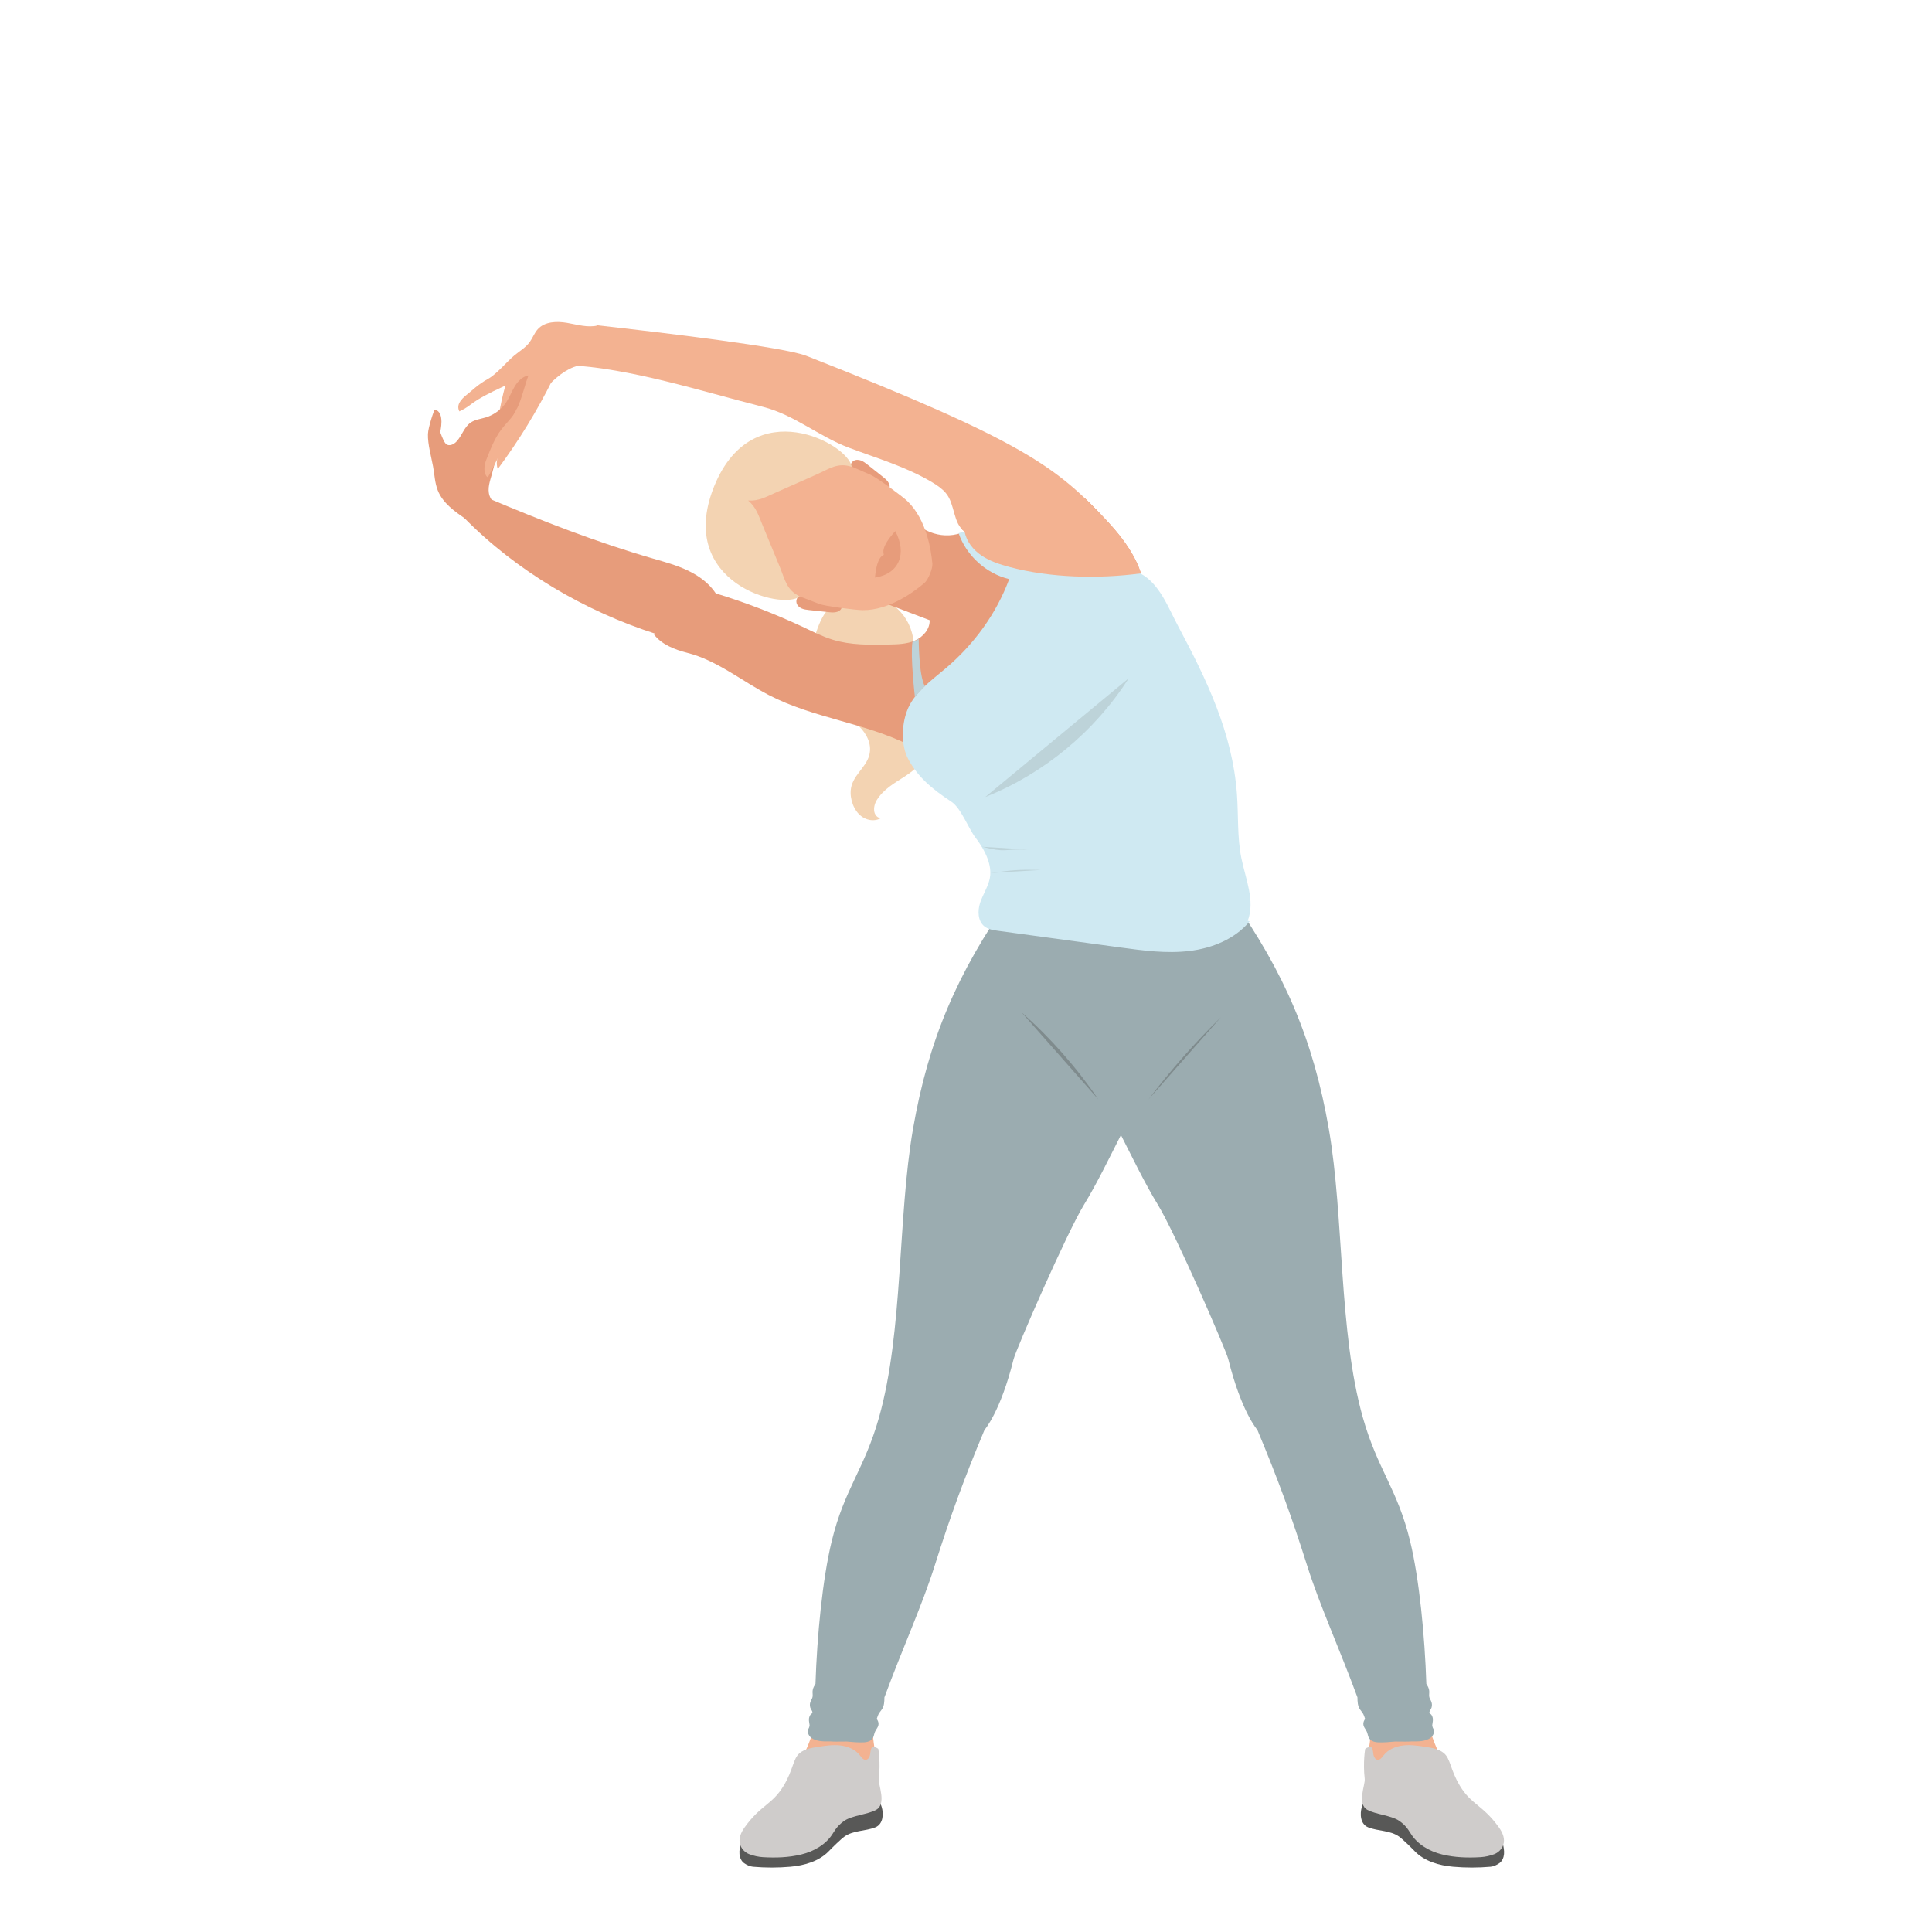 <?xml version="1.0" encoding="UTF-8"?><svg id="Laag_1" xmlns="http://www.w3.org/2000/svg" width="1000" height="1000" viewBox="0 0 1000 1000"><defs><style>.cls-1{fill:#f3d3b2;}.cls-2{fill:#f3b291;}.cls-3{fill:#e79c7b;}.cls-4{fill:#bdd3d9;}.cls-5{fill:#cfe9f2;}.cls-6{fill:#cfcccb;}.cls-7{fill:#9bacb0;}.cls-8{fill:#585857;}.cls-9{fill:#3d3d3b;opacity:.3;}</style></defs><g><path class="cls-2" d="M452.76,905.58c-1.56-9.3-1.76-18.83-.62-28.19l-27.58-1.51c-.86,14.39-5.45,28.55-13.21,40.7-.66,1.04-1.37,2.31-.85,3.43,.36,.76,1.18,1.17,1.96,1.49,7.46,3.09,16.03,3.38,23.68,.8,7.65-2.58,14.3-8.01,18.36-14.98"/><path class="cls-8" d="M383.35,954.23c-.37,1.79-.75,3.6-.59,5.42,.16,1.82,.92,3.67,2.41,4.72,1.29,.91,2.94,1.72,4.52,1.85,6.47,.57,12.99,.57,19.45,0,7.21-.63,14.88-2.85,19.88-8.08,1.62-1.69,6.17-6.17,8.07-7.53,4.56-3.25,10.69-2.72,15.91-4.75,4.32-1.68,4.36-7.26,3.38-10.5-.47-1.55-1.09-3.28-2.57-3.95-.92-.41-1.98-.31-2.99-.2-8.31,.92-16.8,1.88-24.38,5.41-5.18,2.41-9.76,5.95-14.77,8.72-8.16,4.51-17.46,6.93-26.78,6.96l-1.54,1.93Z"/><path class="cls-6" d="M454.87,920.81c-.35,3.06,4.19,12.85-1.38,15.97-4.13,2.32-12.39,2.91-16.31,5.58-2.75,1.87-4.29,3.68-6.02,6.52-3.5,5.77-9.83,9.4-16.39,10.99-6.56,1.6-13.21,1.79-19.95,1.39-2.27-.14-4.78-.7-6.9-1.5-2.13-.79-3.89-2.51-4.7-4.64-1.21-3.19,.23-6.54,2.22-9.31,8.4-11.68,14.18-11.6,20.15-21.47,5.1-8.43,4.79-14.07,8.37-16.98,2.56-2.08,5.98-2.66,9.24-3.16,3.86-.6,7.78-1.2,11.67-.77s7.8,2.04,10.2,5.12c.82,1.06,1.73,2.41,3.06,2.32,1.2-.08,1.96-1.35,2.2-2.53s.18-2.44,.72-3.52c.54-1.08,2.65-.39,3.56,.4,0,0,1.25,6.88,.25,15.57Z"/></g><g><path class="cls-2" d="M708.47,905.58c1.56-9.3,1.76-18.83,.62-28.19l27.58-1.51c.86,14.39,5.45,28.55,13.21,40.7,.66,1.04,1.37,2.31,.85,3.43-.36,.76-1.18,1.17-1.96,1.49-7.46,3.09-16.03,3.38-23.68,.8-7.65-2.58-14.3-8.01-18.36-14.98"/><path class="cls-8" d="M777.89,954.23c.37,1.79,.75,3.6,.59,5.42-.16,1.82-.92,3.67-2.41,4.72-1.29,.91-2.94,1.72-4.52,1.85-6.47,.57-12.99,.57-19.45,0-7.21-.63-14.88-2.85-19.88-8.08-1.62-1.69-6.17-6.17-8.07-7.53-4.56-3.25-10.69-2.72-15.91-4.75-4.32-1.68-4.36-7.26-3.38-10.5,.47-1.55,1.09-3.28,2.57-3.95,.92-.41,1.98-.31,2.99-.2,8.31,.92,16.8,1.88,24.38,5.41,5.18,2.41,9.76,5.95,14.77,8.72,8.16,4.51,17.46,6.93,26.78,6.96l1.54,1.93Z"/><path class="cls-6" d="M706.37,920.81c.35,3.06-4.19,12.85,1.38,15.97,4.13,2.32,12.39,2.91,16.31,5.58,2.75,1.87,4.29,3.68,6.02,6.52,3.5,5.77,9.83,9.4,16.39,10.99,6.56,1.6,13.21,1.79,19.95,1.39,2.27-.14,4.78-.7,6.9-1.5,2.13-.79,3.89-2.51,4.7-4.64,1.21-3.19-.23-6.54-2.22-9.31-8.4-11.68-14.18-11.6-20.15-21.47-5.1-8.43-4.79-14.07-8.37-16.98-2.56-2.08-5.98-2.66-9.24-3.16-3.86-.6-7.78-1.2-11.67-.77-3.89,.44-7.8,2.04-10.2,5.12-.82,1.06-1.73,2.41-3.06,2.32-1.2-.08-1.96-1.35-2.2-2.53-.24-1.18-.18-2.44-.72-3.52-.54-1.08-2.65-.39-3.56,.4,0,0-1.25,6.88-.25,15.57Z"/></g><path class="cls-1" d="M428.5,315.67c-5.09,4.81-9.66,21.44-8.76,29.63,.9,8.19,4.95,16.11,10.72,20.93,3.94,3.3,8.53,5.14,12.54,8.29,4.02,3.15,7.64,8.38,7.32,13.92-.43,7.52-7.52,11.23-9.54,18.2-1.4,4.82,.28,11.1,3.71,14.65s8.54,4.29,12.14,1.75c-1.45,1.15-3.69-.69-4.09-2.86s.26-4.43,1.3-6.1c3.55-5.7,9.19-8.76,14.4-12.15,5.21-3.39,10.46-7.76,12.32-14.66,1.9-7.06-.56-15.94-5.77-20.73-2.47-2.27-5.56-3.85-7.09-7.11-1.55-3.31-.92-7.33,.36-10.53,1.28-3.19,3.15-5.99,4.12-9.36,1.74-6.04,.28-13.35-3.08-18.85-3.36-5.49-8.41-9.27-13.68-11.32s-17.29-2.79-26.92,6.3Z"/><path class="cls-3" d="M561.32,257.69c-6.99,.14-13.96,.48-20.92,1.25-7.53,1.2-14.91,3.01-22.04,5.7-3.32,1.56-6.54,3.32-9.66,5.29-3.61,2.28-7.55,3.28-11.47,3.23,.58,.74,1.26,1.41,2.07,1.98-10.59,4.7-22.26,.59-29.48-8.47l-.18-.33c-.44,17.27-9.14,33.68-24.89,40.8,11.81,4.52,24.62,9.35,36.43,13.87,.19,4.58-3.37,8.65-7.56,10.51-4.19,1.86-8.92,1.99-13.5,2.08-9.8,.2-19.8,.38-29.18-2.51-5.52-1.7-10.66-4.41-15.9-6.85-14.41-6.71-29.33-12.48-44.54-17.11-3.48-5.28-8.8-9.13-14.51-11.85-5.71-2.72-11.84-4.41-17.91-6.16-29.25-8.43-57.69-19.57-85.73-31.4-3.9,4.34-6.86,7.68-12.03,10.37,27.03,27.52,62.43,48.22,99.16,60.01l-1.1,.14c3.96,5.33,10.88,8.02,17.32,9.65,15.47,3.91,28.18,14.58,42.34,21.92,22.81,11.83,49.8,14.38,72.77,25.91,7-3.92,12.55-9.93,18.17-15.67,14.33-14.62,29.98-28.08,47.44-38.77,17.46-10.69,35.74-18.51,55.98-21.55,.66-14.94-8.63-28.44-18.77-39.42-4.18-4.53-8.14-8.68-12.31-12.64Z"/><path class="cls-2" d="M573.63,270.34c-26.17-28.35-43.66-41.95-156.23-86.15-11.56-4.54-73.14-11.89-108.37-15.83-6.57,7.5-9.47,12.44-15.15,20.64,31.98,1.47,68.76,13.38,101.19,21.63,15.85,4.03,28.93,15.31,44.23,21.08,14.62,5.51,29.81,9.91,43.21,17.94,2.59,1.55,5.14,3.27,7.08,5.59,4.84,5.78,3.56,15.57,9.72,19.92-.43,.19-.24,1.18,.15,2.42,1.92,6.09,6.14,11.2,11.7,14.34,22.38,12.61,67.75,19.89,81.24,17.86,.66-14.94-8.63-28.44-18.77-39.42Z"/><path class="cls-2" d="M309.4,168.47c-5.23,1.24-10.64-.46-15.94-1.37-5.3-.9-11.48-.71-15.09,3.27-1.77,1.95-2.66,4.55-4.2,6.69-2.06,2.87-5.38,4.76-8.08,7.03-3.78,3.17-9.13,9.64-13.46,12.01-5.14,2.81-8.47,6.19-10.71,7.94-3.66,2.87-5.79,5.67-4.15,8.9,7.93-3.78,4.2-4.43,23.8-13.37-2.89,10.32-4.88,22.92-5.94,33.59,8.6-11.11,17.22-22.25,26.94-32.39,4.76-4.96,10.1-9.87,16.77-11.51,2.02-.5,4.15-.69,6-1.62,2.71-1.37,4.46-4.18,5.25-7.11,.79-2.93,.74-6.01,.69-9.05"/><path class="cls-7" d="M742.21,895.66c-.08-.67-.56-1.12-.7-1.73-.25-1.03-.21-.88-.02-2.05,.28-1.66,.34-2.8-.55-4.25-.34-.56-1.06-.61-1.07-1.41,0-.57,.92-1.72,1.09-2.33,.5-1.85,.07-2.96-.78-4.53-.91-1.7-.09-2.94-.53-4.85-.25-1.09-.79-2.04-1.37-2.96-.81-24.82-3.62-54.13-8.4-73.83-6.59-27.17-16.86-37.06-24.46-63.97-12.65-44.8-9.65-103.5-17.61-149.37-7.96-45.87-22.75-80.68-50.55-120.1l1.5-.77-.59,.29c-36.5,18.28-79.47,18.28-115.97,0l-.59-.29,1.5,.77c-27.8,39.41-42.59,74.23-50.55,120.1-7.96,45.87-4.96,104.56-17.61,149.37-7.6,26.91-17.87,36.8-24.46,63.97-4.78,19.7-7.59,49-8.4,73.83-.58,.93-1.12,1.87-1.37,2.96-.44,1.92,.38,3.16-.53,4.85-.85,1.58-1.28,2.68-.78,4.53,.17,.61,1.1,1.76,1.09,2.33-.01,.8-.73,.85-1.07,1.41-.89,1.45-.83,2.6-.55,4.25,.2,1.17,.23,1.02-.02,2.05-.15,.6-.63,1.05-.7,1.73-.17,1.49,.62,2.99,1.79,3.85,2.49,1.84,6.27,1.95,9.73,1.84,2.08,.19,4.54,.08,7.4,.08,.35,0,.69,0,1.04-.01,3.02,.24,6.06,.58,9.02,.42,1.42-.08,2.85-.37,3.93-1.35,1.31-1.18,1.2-2.62,1.82-4.11,.59-1.42,1.83-2.43,1.83-4.1,0-1.03-.4-1.81-.93-2.54,.17-.49,.33-.98,.5-1.46,.02-.04,.04-.08,.05-.13,.52-1.44,1.08-1.96,1.99-3.21,1.4-1.93,1.4-4.15,1.44-6.39,9.36-25.41,19.49-47.45,26.04-68.21,8.18-25.88,15.26-45.13,25.75-70.21,0,0,8.26-9.21,15.06-36.6,1.24-5,27.58-65.57,36.54-80.13,6.47-10.53,13.44-24.95,19.03-35.92,5.59,10.98,12.56,25.4,19.03,35.92,8.95,14.56,35.3,75.13,36.54,80.13,6.8,27.39,15.06,36.6,15.06,36.6,10.49,25.08,17.57,44.33,25.75,70.21,6.56,20.75,16.68,42.8,26.04,68.21,.04,2.24,.04,4.45,1.44,6.39,.91,1.26,1.46,1.77,1.99,3.21,.02,.05,.04,.09,.05,.13,.17,.49,.33,.97,.5,1.46-.53,.73-.92,1.51-.93,2.54,0,1.66,1.24,2.67,1.83,4.1,.62,1.5,.51,2.93,1.82,4.11,1.08,.98,2.51,1.27,3.93,1.35,2.96,.16,6-.18,9.02-.42,.34,0,.69,.01,1.04,.01,2.85,0,5.32,.11,7.4-.08,3.46,.1,7.23,0,9.73-1.84,1.17-.86,1.97-2.37,1.79-3.85Z"/><path class="cls-5" d="M645.84,476.6c3.9-10.35-1.13-21.63-3.32-32.47-2.19-10.86-1.47-22.07-2.28-33.12-2.28-31.45-15.52-58.96-30.37-86.79-5.32-9.98-9.64-22.08-19.62-27.41-21.65,2.86-46.57,2.32-67.67-3.32-5.05-1.35-10.12-2.98-14.46-5.89-4.34-2.92-7.92-7.31-8.82-12.46-.6,.27-2.53,.57-3.13,.84,4.02,11.62,14.23,20.88,26.18,23.77-6.67,17.93-18.01,33.46-32.54,45.9-7.8,6.68-16.94,12.87-20.44,22.53-2.7,7.46-3.03,17.58,.67,24.6,4.93,9.36,12.37,15.59,22.41,22.2,4.94,3.25,8.8,13.73,12.36,18.45,1.62,2.15,9.56,12.31,7.44,21.54-.99,4.31-3.54,8.09-4.93,12.28-1.38,4.2-1.25,9.49,2.21,12.24,1.97,1.57,4.6,1.96,7.1,2.3l63.37,8.63c11.8,1.61,23.75,3.22,35.58,1.81,11.83-1.41,23.7-6.2,31.29-15.38"/><path class="cls-4" d="M475.52,330.71s-.01,18.78,3.16,24.42l-5.13,5.57s-2.42-20.9-1.28-28.37l3.25-1.62Z"/><path class="cls-4" d="M509.96,412.54c30.35-12.09,56.73-33.93,74.28-61.49"/><path class="cls-4" d="M512.44,451.88c12.29-1.56,14.02-1.86,26.41-1.59"/><path class="cls-4" d="M508.22,438.28c13.17,3.26,10.44,1.06,23.99,1.47"/><g><path class="cls-9" d="M594.49,569.01c11.39-15.06,23.91-29.26,37.41-42.45"/><path class="cls-9" d="M568.47,569.01c-11.32-16.62-24.73-31.82-39.81-45.13"/></g><g><g><g><path class="cls-3" d="M442.84,246.74c-1.29-.99-2.37-2.35-2.68-3.95-.31-1.6,.28-3.42,1.68-4.26,1.13-.68,2.59-.62,3.83-.15,1.24,.47,2.3,1.29,3.34,2.11,2.67,2.09,5.32,4.21,7.97,6.32,1.2,.96,2.44,1.96,3.1,3.35,.37,.77,.54,1.66,.31,2.48-.23,.82-.91,1.54-1.75,1.67-.73,.11-1.45-.21-2.11-.52-2.68-1.27-5.31-2.65-7.89-4.11l-5.8-2.93Z"/><path class="cls-3" d="M418.77,306.98c-1.61-.2-3.34,.02-4.68,.93s-2.2,2.64-1.79,4.21c.33,1.28,1.41,2.26,2.62,2.8,1.21,.54,2.55,.69,3.86,.84,3.37,.38,6.74,.73,10.12,1.08,1.53,.16,3.12,.31,4.56-.21,.8-.29,1.55-.81,1.96-1.55s.44-1.73-.07-2.42c-.44-.59-1.17-.87-1.87-1.11-2.8-.97-5.64-1.84-8.51-2.6l-6.19-1.98Z"/></g><path class="cls-2" d="M416.36,234.56c-2.31-.21-5.58-.66-7.86-.24-2.42,.45-4.72,1.45-6.88,2.64-15.97,8.85-24.48,29.63-19.3,47.14,.7,2.36,1.64,4.68,3.05,6.7,1.33,1.9,3.98,3.87,5.77,5.34,9.79,8.04,13.72,9.04,32.79,16.41,3.3,1.28,19.02,3.21,22.56,3.26,13.87,.17,27.09-9.88,32.04-14.1,1.85-1.58,4.29-7.45,4.07-9.87-.58-6.63-2.9-22.83-12.97-32.49-2.56-2.45-15.71-12.14-18.96-13.55-18.76-8.11-21.7-10.12-34.31-11.25Z"/></g><path class="cls-3" d="M452.88,298.94c1.03-11.26,4.26-11.42,4.56-11.75,.06-.9-2.05-3.45,5.96-12.31,6.19,11.68,2.02,22.19-10.52,24.06h0Z"/><path class="cls-1" d="M369.86,251.19c-.07,.17-.18,.44-.32,.79-.14,.35-.24,.62-.31,.79-18.85,48.79,35.28,63.33,44.75,55.94-6.87-3.32-7.6-8.52-10.38-15.35-2.78-6.83-6.1-14.8-8.93-21.62-2.08-5-3.23-9.16-7.43-12.68,5.48,.35,9.18-1.86,14.13-4.04,6.75-2.97,14.66-6.45,21.38-9.47,6.73-3.02,10.84-6.28,18.11-3.93-1.75-11.89-50.95-38.74-71,9.57Z"/></g><path class="cls-3" d="M241.31,268.78c-5.88-3.97-12.09-8.33-14.71-14.93-1.56-3.9-1.68-8.2-2.44-12.34-.94-5.09-2.83-11.67-2.66-16.84,.12-3.52,3.21-12.75,3.57-12.66,5.46,1.25,2.76,11.62,2.76,11.62,1.16,3.04,2.29,6.13,3.71,6.62,1.8,.63,3.74-.55,5-1.98,2.63-2.98,3.79-7.26,7.06-9.53,2.31-1.6,5.24-1.89,7.92-2.71,4.34-1.34,8.18-4.24,10.66-8.05,1.67-2.57,2.72-5.5,4.32-8.11,1.6-2.61,3.98-5.01,7-5.52-1.64,4.38-2.68,8.97-4.32,13.36-1.88,5.03-4.5,10.04-8.41,13.72-1.58,1.49-2.7,2.78-3.5,4.8-.64,1.61-.44,3.41-.34,5.14,.27,4.6-1.03,9.24-2.23,13.69-1.04,3.81-2.61,7.86-1.29,11.58,.81,2.28,2.62,4.08,4.68,5.34,2.06,1.26,4.37,2.03,6.67,2.79-7.2,3.98-15.83,5.29-23.88,3.62"/><path class="cls-2" d="M252.66,246.79c-.5,.92-3.42-2.69-.9-8.98,2.67-6.66,4.65-12.06,9.33-17.5,2.59-3,4.99-5.19,6.74-9.42,0,0-1.87,11.41-15.18,35.9Z"/><path class="cls-2" d="M286.03,196.53c-8.07,16.21-17.58,31.7-28.38,46.24-1.25-3.31-.05-7.01,1.34-10.27,2.11-4.94,4.65-9.69,7.18-14.43,4.52-8.44,9.07-16.94,15.05-24.43,1.01-1.27,2.43-2.63,4-2.25"/></svg>